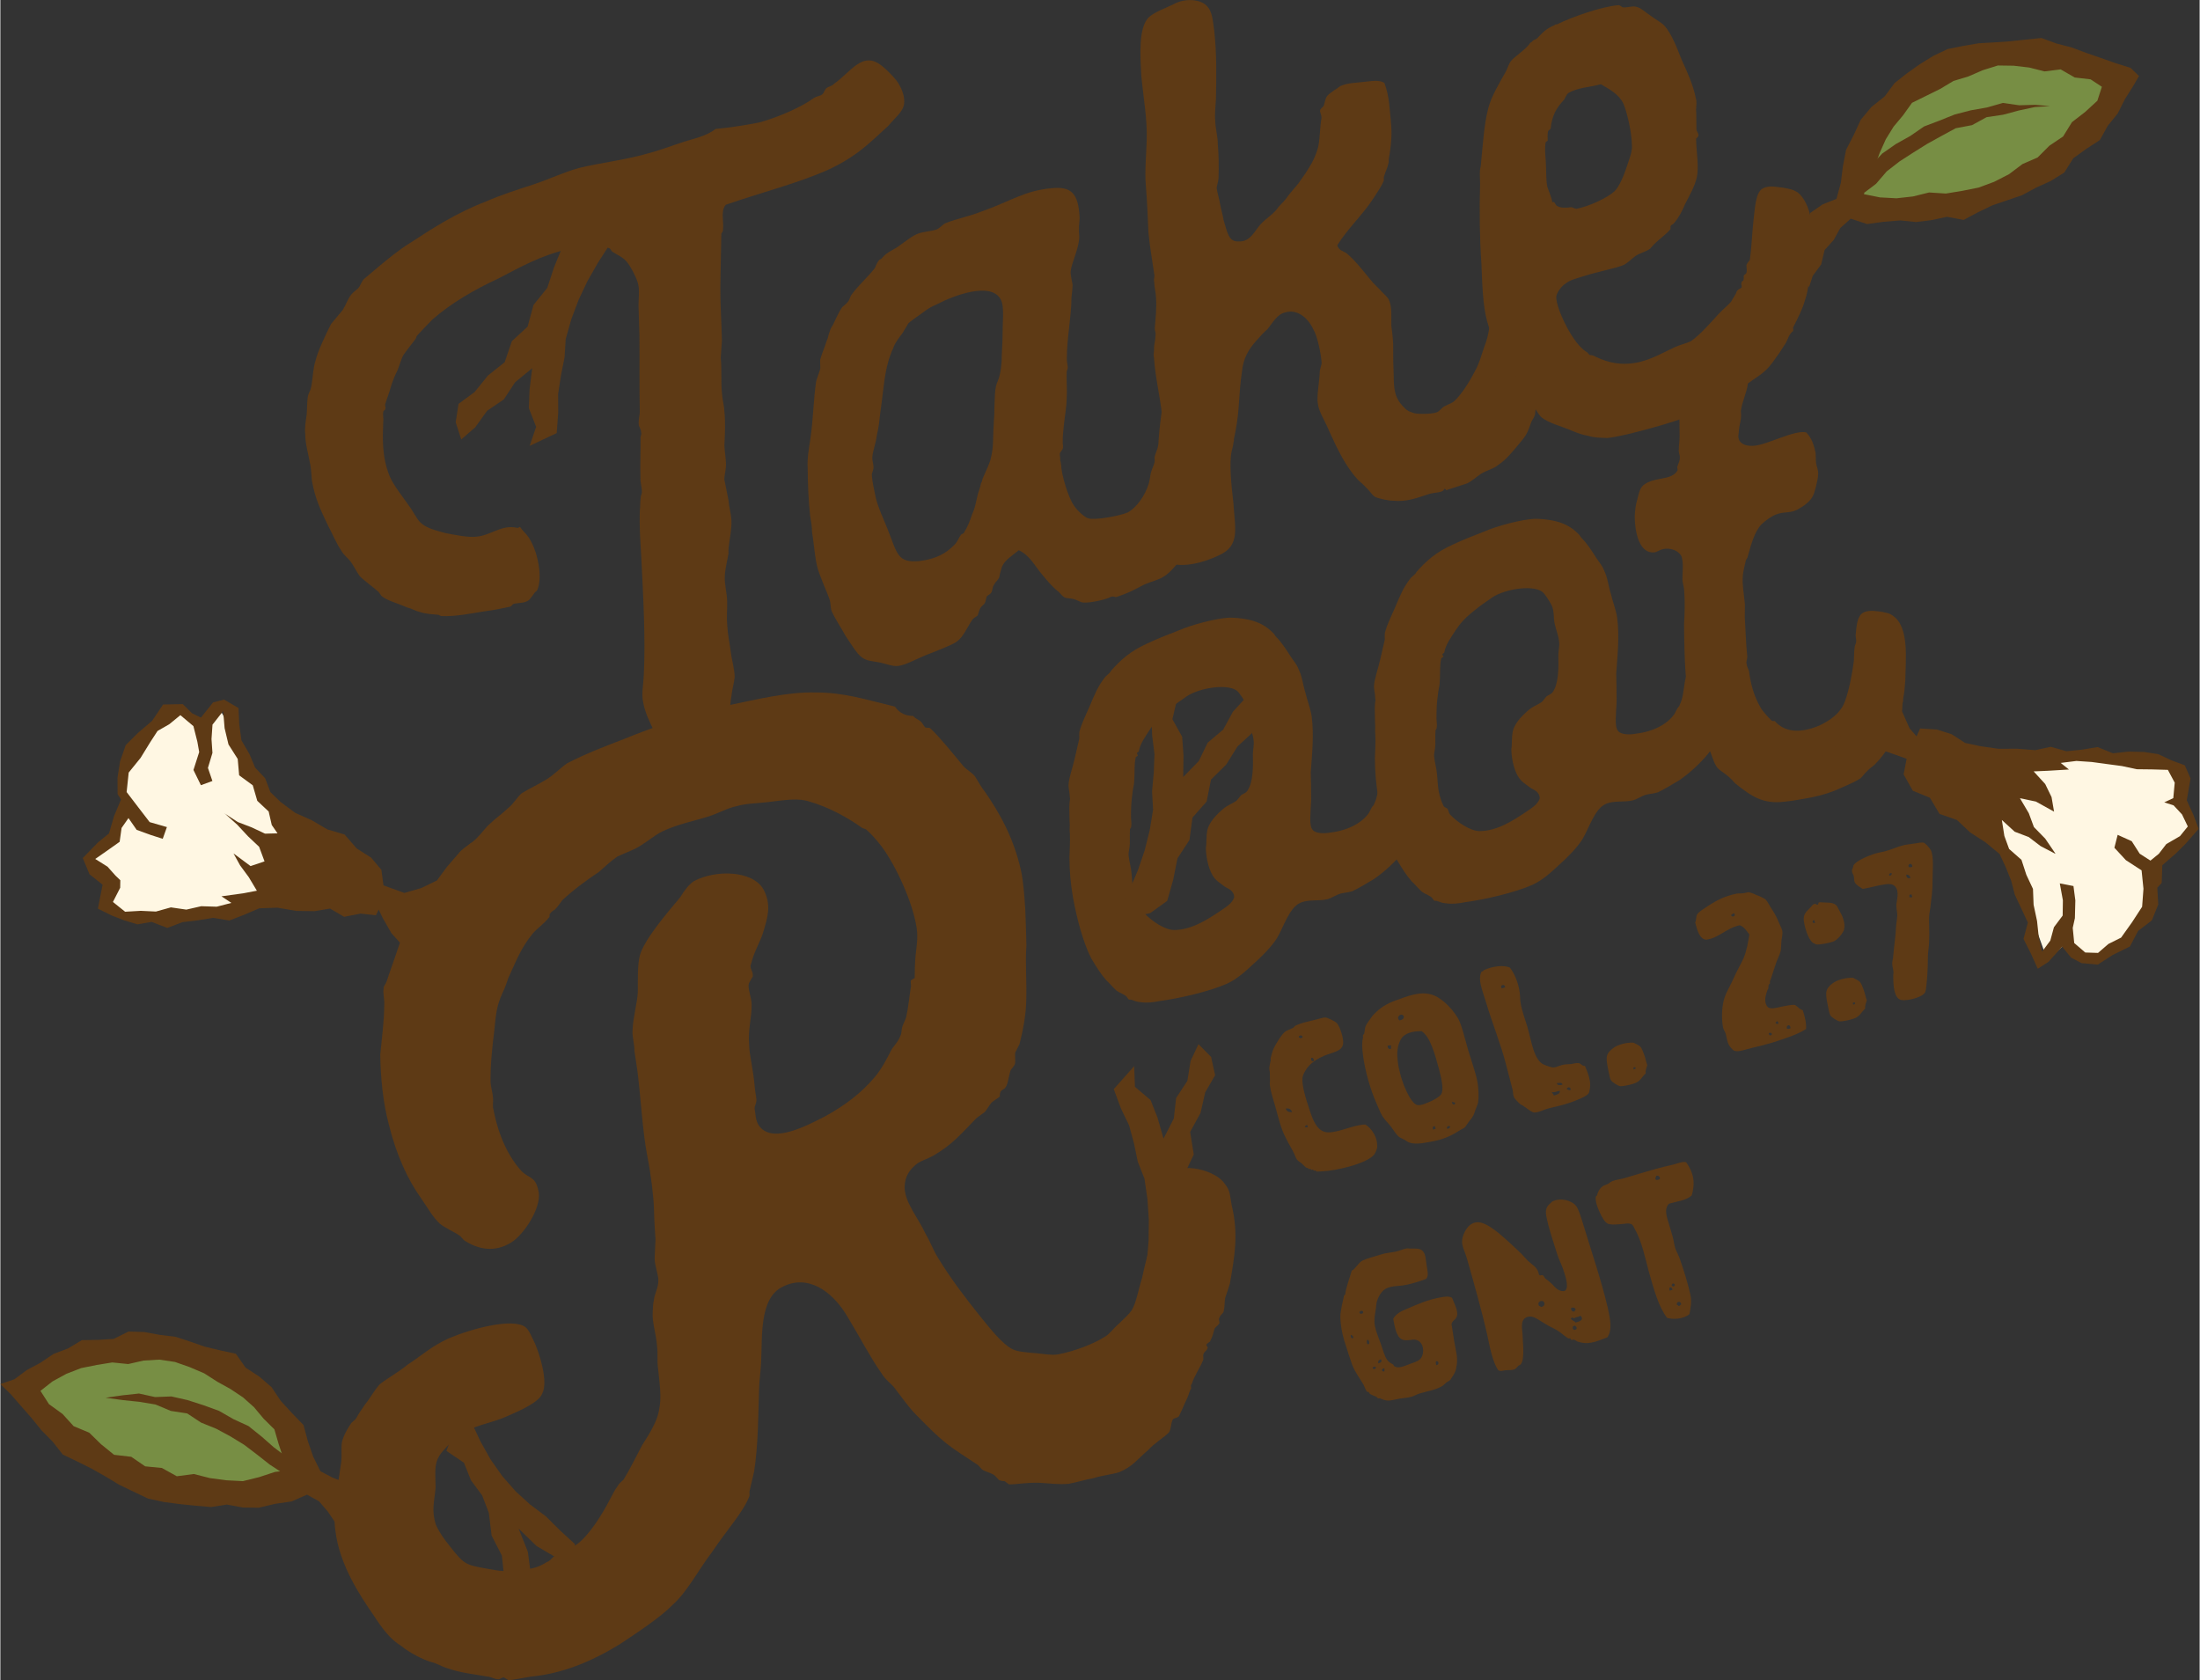 <?xml version="1.0" encoding="UTF-8"?>
<!DOCTYPE svg PUBLIC '-//W3C//DTD SVG 1.0//EN'
          'http://www.w3.org/TR/2001/REC-SVG-20010904/DTD/svg10.dtd'>
<svg data-name="Layer 2" height="375" viewBox="0 0 491.03 375.15" width="491" xmlns="http://www.w3.org/2000/svg" xmlns:xlink="http://www.w3.org/1999/xlink"
><rect x="0" y="0" width="491.03" height="375.15" fill="#333333" stroke="none"/><g data-name="Layer 1"
  ><path d="M411.52,46.06c.32-4.87,1.77-15.34,9.68-23.57,11.88-12.36,33.51-14.63,52.99-4.46-2.65,4.78-6.7,10.52-12.87,15.67-19.57,16.34-44.37,13.18-49.81,12.36Z" fill="#778e44"
    /><path d="M68.98,332.32c-.55-4.85-2.5-15.24-10.79-23.08-12.46-11.78-34.16-13.03-53.15-1.94,2.87,4.64,7.2,10.19,13.6,15.04,20.33,15.39,44.95,11.06,50.34,9.98Z" fill="#778e44"
    /><path d="M64.22 183.98L59.01 177.65 49.57 159.37 48.59 157.81 45.49 161.4 39.54 158.43 32.22 164.24 27.38 173.31 27.38 177.9 27.38 182.74 21.18 190.55 19.94 192.66 24.9 197.13 23.54 201.59 27.63 204.32 38.17 205.19 57.89 201.72 64.84 192.66 64.22 183.98z" fill="#fff7e3"
    /><path d="M445.11 186.21L449.44 193.17 456.38 212.54 457.14 214.22 460.69 211.06 466.2 214.8 474.22 210 480.21 201.65 480.82 197.1 481.46 192.31 488.64 185.38 490.15 183.46 485.82 178.38 487.76 174.13 484.07 170.88 473.73 168.63 453.72 169.47 445.64 177.52 445.11 186.21z" fill="#fff7e3"
    /><g fill="#5e3a15"
    ><g
      ><path d="M161.32,51.45c.06.17-.35.68-.35.68-.04,4-.19,8.23-.22,12.24-.03,3.43.27,7.9.35,11.67-.13,1.37-.14,2.51-.26,3.89.26,2.58.01,5.32.27,7.89.1,1.49.49,2.69.54,4.01.26,2.58.13,5.09,0,7.61.05,1.32.32,2.75.36,4.06.05,1.32-.36,2.4-.37,3.54.33,1.6.6,3.04.93,4.64.1,1.49.55,2.86.65,4.35.1,2.06-.38,4.11-.63,6.29,0,.57-.07.97,0,1.14-.18,1.2-.77,3.48-.84,5.03-.13,1.94.48,3.84.52,5.72.04,1.89-.15,3.66.01,5.32.1,2.06.54,4.01.8,6.01.21,1.83.83,3.72.87,5.61-.13,1.37-.6,2.85-.72,4.23-.3,1.43-.14,3.09-1.07,4.34-2.24,1.29-5.29,3.04-8.04,3.93-3.32.89-5.84.75-8.06-.24-1.07-2.12-2.19-4.42-2.57-6.77-.38-1.78.09-3.83.17-5.95.41-8.12-.13-17.44-.57-26.43-.2-3.55-.46-6.7-.31-10.35.12-.8.02-1.71.2-2.91-.06-.17.29-.86.24-1.03.07-.97-.38-2.35-.31-3.32-.09-2.63.05-5.72.02-8.75-.11-.34.29-.86.13-1.37,0-.57-.33-1.03-.5-1.55-.16-1.09.13-1.94.2-2.92-.12-5.66-.02-11.21-.08-17.27-.04-1.89-.14-3.95-.18-5.83-.1-2.06.32-4.29-.18-5.83-.5-1.55-1.51-3.5-2.48-4.71-.91-1.04-1.99-1.45-3.18-2.2-.23-.12-.39-.63-.62-.75-.23-.12-2.17-.82-2.74-.82-1.54-.07-3.21,1.23-5.45,1.38l-1.08-.41c-6.19,1.43-10.67,4.02-15.56,6.55-5.46,2.53-10.57,5.51-14.72,9.14-1.15,1.13-2.13,2.21-3.41,3.57-.29.28-.18.63-.47.91-.93,1.25-1.62,2.04-2.66,3.52-.47.91-.82,2.17-1.23,3.25-.7,1.37-1.11,2.45-1.58,3.93-.24,1.03-.88,2.57-1.23,3.82-.06.4.22.69-.01,1.14,0,0-.46.34-.4.51-.18.63.1,1.49-.02,2.29-.09,3.26-.41,7.55,1.44,12.08.9,2.18,3.39,5.18,4.85,7.36,1.13,1.73,1.46,2.76,2.88,3.63,1.42.87,2.85,1.17,4.73,1.7,2.23.42,5.08,1.02,6.91.8,3.32-.31,5.57-2.75,9.05-1.98.23.12.52-.17.69-.22.06.17.68.92.96,1.21,2.72,2.54,4.32,9.82,2.86,12.95-.12.23-.46.34-.58.57-.12.23-.52.74-.93,1.25-.75,1.19-2.92.95-3.79,1.23-.17.06-.41.51-.75.62-1.78.38-3.55.77-5.38.98-3.44.54-6.82,1.26-9.9,1.11-.17.06-.68-.35-.85-.29-1.37-.13-2.52-.14-4-.61-1.03-.24-1.77-.76-2.79-1-1.99-.88-4.28-1.47-5.53-2.39-.46-.23-.73-1.09-1.19-1.33-1.08-.98-2.78-2.14-3.92-3.29-.68-.92-1.3-2.24-1.97-3.16-.68-.92-1.64-1.56-2.15-2.53-1.07-1.55-1.97-3.74-2.92-5.52-1.74-3.62-2.92-6.09-3.63-10.04-.11-.92-.15-2.23-.31-3.32-.44-2.52-1.21-4.93-1.19-7.22-.16-1.09.08-2.69.32-4.29.13-1.37.02-2.86.32-4.29.18-.63.58-1.14.7-1.94.36-1.83.38-4.11.97-5.83.48-2.05,2.28-5.87,3.45-8.15.81-1.02,1.79-2.1,2.6-3.12.75-1.19,1.11-2.45,1.92-3.47.4-.51,1.04-.91,1.61-1.47.41-.51.7-1.37,1.1-1.88,1.04-.91,2.25-1.87,3.28-2.77,2.25-1.87,4.49-3.73,7.02-5.31,5.18-3.39,10.53-6.83,16.95-9.29,3.33-1.46,6.94-2.63,10.56-3.8,3.44-1.11,6.89-2.8,10.38-3.74,4.76-1.16,10.08-1.74,15.13-3.18,2.81-.72,5.51-1.78,8.26-2.67,2.24-.72,4.93-1.21,7.06-2.85,3.32-.31,6.76-.86,9.79-1.46,4.36-1.22,9.35-3.41,12.12-5.44.63-.4,1.38-.45,1.84-.78s.58-1.14,1.04-1.48,1.2-.39,1.61-.9c2.01-1.41,3.52-3.23,5.24-4.36,2.82-1.86,4.75-.59,7.3,2.01,1.13,1.15,1.76,1.9,2.32,3.05.56,1.15.95,2.35.82,3.72-.19,1.77-2.03,3.13-3.53,4.94-1.33,1.19-2.77,2.61-4.56,4.13-2.53,2.15-5.01,3.9-9.14,5.81-7,3.03-14.05,4.74-22.6,7.69-1.21,1.53-.37,3.54-.62,5.71Z"
        /><path d="M223.63,126.52c-.18.63-.47,1.48-.59,2.28-.18.63-.81,1.02-1.16,1.71-.4.51-.35,1.25-.59,1.71-.23.46-.75.62-1.04.91-.23.46-.18,1.2-.59,1.71-1.04.91-.98,1.08-1.45,2.56-.29.28-.8.45-1.21.96-1.16,1.71-1.98,3.87-3.53,4.94-1.09.73-4.13,1.91-7,3.03-2.18.9-4.42,2.19-6.08,2.35-1.09.16-2.63-.48-4.05-.78-2.23-.42-3.32-.26-4.79-1.87-.91-1.04-1.75-2.47-2.82-4.03-.96-1.78-2.37-3.8-3.15-5.63-.28-.86-.16-1.66-.44-2.52-.5-1.55-2.3-5.34-2.79-7.46-.55-2.29-.7-5.1-1.13-7.62,0-1.14-.21-2.4-.43-3.66-.37-3.49-.51-6.87-.54-10.47-.15-2.23.27-4.46.57-6.46.67-4.4.71-8.97,1.31-12.97.24-1.03.7-1.94.94-2.97,0-.57-.05-1.32-.04-1.89.24-1.03,1-2.79,1.47-4.28.23-.46.29-.85.47-1.48.29-.86.35-1.25.88-1.99.35-.68,1.34-2.91,1.86-3.64.35-.68,1.04-.91,1.56-1.64.41-.51.41-1.08.82-1.59,1.45-1.99,3.52-3.8,5.14-5.85.23-.46.53-1.31.81-1.59.23-.46.63-.4.75-.62.69-.79.98-1.08,2.59-1.98,1.32-.62,3.51-2.66,5.18-3.39,1.32-.62,2.86-.55,4.41-1.05.69-.22,1.21-.96,2.01-1.41,2.35-.95,5.39-1.55,8.09-2.62,6.48-2.29,9.53-4.61,15.43-5.18,4.41-.48,6.17.85,6.46,6.46.05.74-.19,1.77-.14,2.52-.07.97.16,1.66.04,2.46-.31,2.57-1.71,5.3-1.89,7.08-.07.97.32,2.18.43,3.09-.07.97-.13,1.94-.25,2.74-.04,4.58-1.05,9.08-1.04,13.83,0,.57.16,1.09.21,1.83.06.17-.29.85-.24,1.03-.08,2.12.14,3.95,0,5.89-.02,1.72-.37,3.54-.56,5.31-.13,1.37-.37,2.97-.32,4.29-.06.4.11.91.05,1.32,0,.57-.64.97-.7,1.37s.16,1.09.05,1.32c.17.52.22,1.26.27,1.43-.02,1.71,1.59,7.28,2.9,8.95.45.8,2.38,2.65,3.18,2.77,1.48.47,7.04-.57,8.71-1.3,1.95-1.01,3.92-3.74,4.75-6.48.18-.63.3-1.43.42-2.23.24-1.03.64-1.54.88-2.57.06-.4-.05-.74,0-1.14.24-1.03.64-1.54.83-2.74.06-.4,0-.57.06-.97.14-2.51.56-5.31.87-7.88.19-1.77-.13-4.52,1.65-5.48,1.44-.85,5.55-.47,6.92.23.4.06.74.52.97.64.51.41,1.98,2.02,2.54,3.74.62,1.32.43,3.09.59,4.75.13,4.52-.09,9.72-1.04,13.83-.12.23.05.74-.07.97-.18.63-.58,1.14-.76,1.77-.23.46-.3,1.43-.48,2.05-.06.4-.35.68-.29.86-.41,1.08-.71,2.51-1.23,3.82-.41,1.08-1.12,3.59-1.81,4.39-.23.46-1.21.96-1.73,1.7-1.33,1.19-3.24,4.09-5.02,5.05-.92.68-2.7,1.06-4.36,1.79-1.95,1.01-3.39,1.86-6.32,2.8-.23-.12-.86-.29-1.32.04-1.15.56-4.53,1.28-5.9,1.15-.57,0-1.31-.52-1.94-.7-.86-.29-1.77-.19-2.23-.42-.46-.23-.8-.69-1.36-1.27-1.25-.93-2.5-2.42-3.74-3.92-1.53-1.79-2.71-4.26-5.16-5.36-1.5,1.25-3.11,2.15-3.75,3.69ZM202.66,72.29c-.35.68-.75,1.19-1.1,1.88-.93,1.25-1.74,2.27-2.15,3.36-.18.63-.47.91-.53,1.31-1.58,3.93-1.67,8.34-2.4,13.13-.19,1.77-.37,3.54-.79,5.2-.19,1.77-.95,3.54-1.02,5.08,0,.57.27,1.43.27,2,.05.74-.47,1.48-.36,1.83.05,1.32.54,3.44.87,5.04.55,2.29,1.68,4.59,2.68,7.11,2.18,5.57,2.22,7.45,7.03,7.04,3.84-.48,6.08-1.78,7.92-3.71.58-.57.99-1.65,1.39-2.16.12-.23.69-.22.75-.62.64-.97,1.28-2.5,1.75-3.99.81-1.59,1.01-3.94,1.53-5.25.18-.63.47-1.48.42-1.65.29-.28.29-.86.41-1.08.76-1.77,1.69-3.59,1.87-4.79.59-2.28.38-4.69.58-7.03,0-1.14.19-2.34.15-3.66.14-2.52-.02-4.75.8-6.34.64-1.54.9-4.28.85-5.6.14-2.52.21-4.06.23-6.92.08-2.12.21-4.63-.52-5.72-2.2-3.85-10.34-.83-14.08,1.13-1.67.73-2.13,1.07-3.51,2.09-.92.68-2.65,1.81-3.05,2.32Z"
        /><path d="M310.46,27.14c.26,2.58.13,4.52-.23,6.92-.12.8-.3,1.43-.25,2.17-.3,1.43-.7,1.94-1.06,3.19-.12.23.05.74-.07.97-.53,1.31-1.45,2.56-2.21,3.76-2.26,3.58-5.78,6.81-8.16,10.62.39,1.2,1.36,1.27,2.1,1.79,1.82,1.5,3.46,3.63,5.32,5.88.68.92,1.7,1.73,2.61,2.77.57.58,1.36,1.27,1.53,1.79.73,1.67.48,3.84.52,5.72.27,2,.48,3.84.41,5.38-.02,1.72.03,3.6.12,5.66.03,3.03.13,5.09,2.34,7.23.85.87,1.02.81,2.11,1.22.46.23,3.71.32,5.09-.13.69-.22,1.04-.91,1.67-1.3.8-.45,1.67-.73,2.13-1.07,1.5-1.25,3.41-4.15,4.69-6.65,1.1-1.88,1.58-3.93,2.28-5.87.94-2.4,1.25-4.97,1.57-9.25.14-2.52.05-5.72,1.95-6.9,1.61-.9,3.32-.31,4.69-.19,1.43.3,2,.3,3.19,1.06.28.29,2.15,2.54,2.54,3.74.39,1.2.26,2.58.48,4.41.05,1.32.43,3.09.3,4.46,0,1.14-.65,2.68-.78,4.05-.13,1.37.15,2.8-.04,4-.12.8-.53,1.31-.65,2.11-.59,1.71-1.24,3.82-1.59,5.65-.35.68-.3,1.43-.42,2.23-.18.63-.58,1.14-.81,1.6-.88,2.57-1.11,3.02-2.9,5.12-1.1,1.31-2.72,3.35-4.44,4.48-1.04.91-2.64,1.23-3.91,2.02-1.09.73-1.96,1.58-3.11,2.15-1.2.39-3.1,1-4.64,1.5,0,0-.34-.46-.46-.23-.29.86-2.06.67-3.44,1.11-2.75.89-4.93,1.79-8.08,1.47-.74.05-3.2-.48-3.88-.83-.68-.35-1.19-1.33-1.98-2.02-.62-.75-1.36-1.27-1.93-1.85-2.66-2.94-4.35-6.39-6.31-10.69-.95-2.35-2.42-4.54-2.58-6.2-.33-1.6.27-4.46.41-6.97-.05-.74.42-1.66.42-2.23-.15-2.23-1.03-6.13-1.82-7.39-1.29-2.81-3.79-4.67-6.37-3.83-1.78.39-2.82,2.43-3.92,3.74-1.04.91-1.44,1.42-2.42,2.5-1.68,1.87-2.95,3.81-3.26,6.95-.37,2.4-.56,5.31-.76,8.23-.19,2.34-.5,4.34-1.03,6.8-.06.4.11.34-.12.8.06.17-.18,1.2-.36,1.83-.65,2.68-.07,8,.36,11.67.35,5.78,1.57,9.56-3.25,11.7-3.45,1.68-7.86,2.73-10.82,1.79-1.42-1.44-1.17-3.61-1.38-5.45-.21-1.83-.94-3.5-1.04-5.56-.1-2.06.5-4.34.52-6.63,0-1.14-.21-2.4-.03-3.6.07-.97.3-2,.31-3.14.06-.4.18-1.2.19-1.77-.17-.52-.56-1.15-.61-1.89-.11-.92.25-2.17.31-3.14-.19-4.69-1.63-9.74-1.93-14.77-.17-.52,0-1.15.02-1.72-.05-1.32.3-2,.31-3.14.12-.8-.16-1.09-.16-1.66.19-2.34.44-4.51.29-6.75-.05-1.32-.38-2.35-.42-3.66-.17-.52.18-1.2.01-1.72-.43-3.09-.98-5.96-1.29-9.28-.14-3.38-.28-6.75-.59-10.64-.26-3.15.12-6.69.2-9.95.16-4.8-.72-9.27-1.19-14.25-.3-5.04-.59-10.64,1.49-13.03,1.27-1.36,4.37-2.36,6.15-3.32,2.81-1.29,6.07-.63,7.08.75,1.13,1.15,1.23,3.21,1.55,5.39.58,5.32.48,10.3.38,15.27-.07,1.54-.31,3.14-.16,4.8.04,1.89.6,3.61.58,5.32.21,2.4.24,4.86.16,7.55-.07.97-.42,1.65-.42,2.23.16,1.09.61,2.46.77,3.55.27,1.43.61,2.46.77,3.55.84,2.58,1.04,4.98,3.45,4.78,2.52.14,3.57-2.48,4.84-3.85,1.27-1.36,2.42-1.92,3.52-3.23.64-.97,1.27-1.36,2.08-2.38.64-.97,1.62-2.05,2.72-3.35.52-.74,1.04-1.48,1.56-2.22,1.27-1.93,2.03-3.13,2.79-5.47.59-1.71.5-4.91.92-7.14-.05-.74-.39-1.21-.33-1.6.06-.4.69-.79.81-1.02.29-.86.36-1.83.94-2.39.41-.51,2.47-1.75,2.76-2.03,1.67-.73,3.38-.71,5.21-.93,1.66-.16,3.44-.54,4.63.21,1.17,3.04,1.15,5.9,1.47,8.65Z"
        /><path d="M361.36,1.16c.4.06.74.52.91.47.8.12,2.18-.32,2.8-.15,1.2.18,2.11,1.22,3.3,1.97,1.02.81,2.62,1.62,3.24,2.37,1.53,1.79,2.65,4.65,3.77,7.52,1.23,2.64,2.64,5.8,3.18,8.66.22.69.1,1.49.04,2.46.1,1.49.03,3.03.08,4.35,0,.57.45.8.45,1.38.06.17-.35.68-.52.74.03,3.03.69,6.24.15,8.69-.48,2.05-1.58,3.93-2.63,5.98-.64,1.54-1.34,2.9-2.44,4.21-.12.23-.63.39-.75.62-.12.23.05.74-.12.8-.81,1.02-2.36,2.09-3.52,3.23-.29.28-.69.79-.98,1.08-.92.68-2.18.9-3.27,1.63-.92.68-1.62,1.47-2.59,1.98-1.66.73-5.62,1.44-8.89,2.49-1.55.5-3.15.83-4.19,1.74-.8.45-1.85,1.93-1.97,2.73-.12.8.27,2,.66,3.21,1.29,3.39,3.71,7.93,6.27,9.38,0,0,.34.46.57.58.57,0,.8.12,1.48.47,2.68,1.22,5.59,1.99,9.66,1.06,2.98-.77,5.05-2.01,7.69-3.25,1.32-.62,2.58-.84,3.73-1.4,2.01-1.41,4.09-3.79,6.06-5.95.98-1.08,1.9-1.76,2.88-2.83.35-.68.75-1.19,1.1-1.88.12-.23.18-.63.35-.68.12-.23.8-.45.92-.68.06-.4-.22-.69.01-1.14-.06-.17.46-.34.4-.51.12-.23,0-.57.07-.97.12-.23.46-.34.58-.57.18-.63,0-1.14.01-1.72.18-.63.64-.97.75-1.19.36-2.4.45-5.09.76-8.23.37-2.97.46-6.8,2.07-7.7,1.44-.85,3.32-.31,4.69-.19,1.43.3,2,.3,3.19,1.06,1.25.93,2.6,3.34,2.92,6.09.16,1.09.26,2.58.36,4.06.05,1.31-.43,3.37-.5,4.91-.14,3.09-.23,6.35-1.22,9.14-.53,1.88-1.58,3.93-2.63,5.98.06.17.05.74.05.74-.92.68-1.04,1.48-1.62,2.62-.52.74-.87,1.42-1.39,2.16-.93,1.25-1.91,2.9-3.24,4.09-.87.85-2.3,1.7-3.68,2.71-1.73,1.13-3.28,2.2-5.69,3.55-1.49.67-3.79,2.37-5.8,3.21-3.38,1.29-7,2.46-10.49,3.4-3.5.94-6.82,1.83-9.57,2.15-1.54-.07-2.86-.02-4.34-.5-1.2-.18-2.28-.59-3.59-1.12-2.22-.99-5.3-1.7-6.89-3.09-.85-.87-1.92-2.99-3.27-4.83-.45-.8-.9-1.61-1.41-2.59-.28-.29-.56-1.15-.85-1.44-.28-.29-.79-.69-1.02-.81-2.31-3.62-4.39-7.7-5.5-11.72-.94-3.5-1.07-8.02-1.26-12.71-.41-5.95-.47-12.01-.3-17.96,0-1.14-.1-2.06-.03-3.03.06-.4.24-1.03.24-1.6.37-3.54.65-8.57,1.59-12.11.65-2.68,2.51-5.75,3.96-8.31.46-.91.7-1.94,1.28-2.51.69-.79,2.42-1.92,3.69-3.28.29-.28.35-.68.87-.85.23-.46.63-.39,1.09-.73,1.15-1.13,1.79-2.1,3.97-3,.12-.23.34-.11.52-.17,3.45-1.69,10.1-4.03,13.82-4.28ZM349.17,22.22c-1.85,1.93-2.78,3.75-3.03,6.49-.12.23-.46.34-.58.57-.18.63-.07,1.54-.08,2.12l-.46.34c-.24,1.6-.08,2.69.02,4.18.15,2.23.02,4.18.35,5.78.39,1.2.95,2.35,1.11,3.44.69-.22.57.58,1.02.81.74.52,2.05.48,3.14.31.17-.06,1.08.41,1.25.35,2.69-.49,6.83-2.4,8.44-3.87,1.04-.91,2.21-3.75,2.68-5.24.47-1.48,1.11-3.02,1.18-3.99.12-.23.07-.97.07-.97-.03-3.03-1.08-7.45-1.92-9.45-1.07-2.12-3.12-3.17-5-4.28-2.81.72-5.27.75-7.34,2-.29.28-.64.97-.87,1.42Z"
      /></g
      ><path d="M168.02,217.97c-.16.31-.88,1.34-.96,1.89-.09,1.34.69,2.93.67,4.51.06,2.61-.84,5.53-.55,8.85.06,2.61.9,5.23,1.26,9.58.07,1.03.3,1.74.37,2.77,0,.79-.41,1.18-.41,1.97.3,1.74.21,3.08,1.39,4.28,3.13,3.19,9.89-.31,14.17-2.49,4.69-2.57,8.27-5.3,11.31-8.91,1.52-1.81,2.64-4.01,3.77-6.21.72-1.02,1.52-1.81,1.92-2.99.32-.63.17-1.11.41-1.97.25-.87.81-1.57.97-2.68.33-1.42.59-3.87.92-6.08.16-.32-.07-1.03.01-1.58,0,0,.64-.47.87-.54.01-1.58.03-3.16.2-5.06.26-2.45.67-4.42.06-7.11-1.13-5.94-5.09-14.12-8.15-17.86-.86-1.04-1.72-2.07-2.82-3.03-.39-.4-.87-.25-1.26-.64-3.06-2.16-7.24-4.49-11.57-5.72-2.36-.81-5.37-.36-9.41.15-2.29.22-5.14.35-6.81.89-1.98.38-3.97,1.55-6.11,2.24-3.33,1.08-6.81,1.68-10.47,3.39-1.59.78-3.02,2.03-4.77,3.12-1.51,1.01-3.65,1.71-5.24,2.48-1.51,1.01-2.71,2.19-4.14,3.44-3.02,2.03-5.57,3.9-8.2,6.33-.56.71-.88,1.34-1.68,2.12-.24.08-.87.55-1.03.86-.24.08,0,.79-.25.87-1.12,1.41-2.63,2.43-3.59,3.53-2.64,3.22-3.61,5.9-5.46,9.91-.41,1.18-.81,2.37-1.29,3.31-1.37,3.07-1.46,4.41-1.9,8.76-.43,3.55-.85,7.11-.81,11.3.07,1.03.45,2.22.53,3.25.15,1.27-.17,1.9.13,2.85,1.13,5.94,3.46,10.7,6.28,13.73,1.57,1.59,2.99,1.13,3.68,4.06,1.08,3.33-2.53,9.23-5.48,11.5-3.42,2.42-7.14,2.31-10.75.06-.63-.32-.86-1.04-1.49-1.36-1.02-.72-3.15-1.61-4.25-2.57-1.49-1.36-2.74-3.58-4.22-5.73-2.89-4.06-5.45-9.54-7.13-16.35-1.3-4.83-1.88-10.69-1.92-15.67.35-3.79.85-7.11.89-11.06.09-1.34-.37-2.77-.13-3.64-.15-.48.48-.94.73-1.81.41-1.18.65-2.05,1.22-3.55.97-2.68,1.95-6.15,3.4-8.98,1.53-2.59,4.32-6.13,6.48-9.19.56-.71,1.2-1.18,1.76-1.88.56-.71,1.13-2.2,1.92-2.99.4-.39.87-.54,1.27-.94.16-.32-.07-1.03.17-1.11.96-1.1,2.55-1.88,3.74-3.05,1.2-1.18,2.08-2.51,3.11-3.37,1.2-1.18,2.71-2.19,3.9-3.37,1.27-.94,2.08-2.51,3.11-3.37,1.75-1.09,3.81-2.02,5.56-3.11s3.11-2.58,4.62-3.6c4.05-2.1,8.49-3.8,12.7-5.42,6.03-2.48,15.71-5.87,23.07-7.47,6.89-1.44,13.47-3.04,19.55-2.91,6.56-.02,11.29,1.6,17.84,3.16,1.01,1.51,2.51,2.08,4.09,2.09.47.64,1.34.88,1.73,1.28.39.4.55.87.94,1.27.31.16.79,0,1.11.17,2.27,2.15,4.93,5.5,7.51,8.6.78.8,2.04,1.44,2.59,2.32s1.25,2.22,2.11,3.26c2.97,4.3,6.39,10.02,8.07,17.62.53,2.46.74,5.54.95,8.63.13,2.85.19,5.46.25,8.07-.27,4.03.09,7.59-.03,12.1-.03,3.16-.69,6.79-1.51,9.95-.32.63-.64,1.26-.96,1.89-.08.55.06,1.82-.02,2.37-.24.87-.72,1.02-1.04,1.65-.49,1.74-.58,3.08-1.14,3.79-.16.32-.87.55-1.04.86-.16.32-.24.87-.17,1.11-.4.39-1.51,1.01-1.91,1.41-.56.71-.88,1.34-1.44,2.04-.64.47-1.27.94-1.91,1.41-3.35,3.45-5.43,5.96-9.64,8.38-1.11.62-2.54,1.08-3.41,1.63-1.91,1.41-2.95,3.06-2.97,5.43.05,3.4,2.95,6.67,4.65,10.32,1.17,1.99,1.71,3.65,2.8,5.4,2.81,4.61,6.01,8.83,9.53,13.21,2.19,2.71,4.85,6.05,7.05,7.18,1.26.64,3.39.74,5.29.92,1.34.09,3.32.5,4.82.28,3.72-.68,7.93-2.3,10.55-3.94,1.11-.62,1.99-1.96,3.03-2.82,1.2-1.18,2.23-2.04,2.95-3.06,1.04-1.65,1.46-4.42,2.36-7.33.5-2.53,1.39-5.44,1.73-7.66.59-4.66-.15-10.2,2.26-14.13.48-.95.24-.87,1.36-1.49,3.9-2.57,11.08-.69,13.1,2.33,1.33,1.67,1.09,2.54,1.54,4.76,1.6,6.58.61,11.63-.39,17.47-.24.87-.65,2.05-1.06,3.23-.17,1.11-.1,2.13-.34,3-.08.55-.8.78-.88,1.34-.4.39.07,1.03-.09,1.34-.32.63-1.04.86-1.12,1.41-.25.87-.33,1.42-.97,2.68,0,0-.87.54-.8.78.08.24.47.64.23.71-.08.55-.8.78-.88,1.34-.16.31.07,1.03-.09,1.34-.73,1.81-2.01,3.54-2.5,5.27-.4.39-.08.55-.17,1.11-.24.08-.57,1.5-.89,2.13-.48.95-1.21,2.76-1.85,4.02-.4.39-1.19.38-1.35.7-.48.95-.34,2.21-.89,2.92-1.2,1.18-3.18,2.34-4.54,3.83-2.47,2.11-3.51,3.76-6.53,5-1.67.54-3.72.68-5.86,1.37-1.5.22-3.65.92-5.39,1.22-2.29.22-4.51-.12-6.64-.22-2.92-.1-5.38.43-6.72.34-.31-.16-.71-.56-1.02-.72-.24.08-1.1-.17-1.1-.17-.31-.16-.86-1.04-1.49-1.36-.63-.32-1.5-.57-2.13-.89s-.86-1.04-1.49-1.36c-2.36-1.6-4.64-2.96-6.76-4.64s-4.08-3.67-6.04-5.67c-2.27-2.16-3.83-4.54-5.63-6.85-.86-1.04-1.81-1.52-2.9-3.27-2.42-3.42-4.6-7.71-7.4-12.32-3.58-6.2-9.17-9.65-14.57-6.85-5.24,2.48-4.53,11.19-4.81,16.8-.1,2.13-.43,4.34-.45,5.93-.22,6.64-.19,12.41-1.11,18.49-.33,1.42-.66,2.84-.99,4.26-.16.31.07,1.03-.09,1.34-1.45,3.62-4.97,7.39-8.33,12.42-2.96,3.85-5.53,8.89-8.8,11.78-2.55,2.67-7.96,6.25-11.86,8.83-6.36,3.9-12.87,6.53-19.75,7.18-1.74.3-3.72.68-4.99.83-.31-.16-1.02-.72-1.26-.64-.48.15-.87.55-1.19.38-.79,0-1.5-.57-2.29-.57-3.63-.66-5.77-.76-9.31-1.98-.87-.25-1.89-.97-3.31-1.29-1.73-.49-4.88-2.1-6.69-3.62-2.28-1.36-4.08-3.67-6.19-6.93-2.97-4.29-7.57-11.21-8.45-18.81-.67-4.51.73-10.75,1.32-15.41.17-1.9-.13-3.64.28-4.82.24-.87,1.05-2.44,1.77-3.46.32-.63,1.04-.86,1.36-1.49.48-.94,1.04-1.65,1.92-2.99.96-1.1,1.92-2.99,3.28-4.48,1.67-1.33,4.13-2.65,6.21-4.37,3.26-2.11,5.25-4.07,9.14-5.85,5.32-2.25,14.03-4.54,17.02-2.62,1.02.72,1.56,2.39,2.26,3.74,1.01,2.3,3.09,8.72,1.56,11.32-.73,1.81-4.86,3.67-7.39,4.76-3.42,1.63-6.98,1.99-9.84,3.71-2.22,1.25-4.78,3.91-5.66,5.25-1.2,1.97-.9,3.71-.85,7.11-.27,3.24-.99,5.05.08,8.38.85,1.83,1.79,3.1,3.12,4.77,3.13,3.98,3.44,4.14,8.18,4.97,3.08.58,4.74.83,8.22.23,2.29-.22,3.48-.6,5.23-1.69.95-.31,1.2-1.18,1.91-1.41,1.75-1.09,3.65-1.71,4.92-2.64,2.55-1.88,5.51-6.51,7.28-9.98.32-.63,1.13-2.2,1.69-2.91.32-.63.96-1.1,1.36-1.49,1.36-2.28,2.81-5.11,4.1-7.63,1.76-2.67,3.45-5.58,3.78-7.79.66-2.84.13-6.09-.23-9.65-.22-1.5.03-3.16-.2-4.67-.21-3.09-1.14-5.15-.96-7.84.08-.55.01-1.58.26-2.45.09-1.34.97-2.68.99-4.26.09-1.34-.76-3.17-.83-4.99.09-1.34.1-2.92.2-4.27-.14-2.06-.28-4.11-.34-6.72-.06-2.61-.64-7.68-1.48-11.87-1.13-5.94-1.39-12.43-2.21-19-.22-1.5-.45-3.01-.67-4.51.01-1.58-.53-3.25-.43-4.59.1-2.92,1-5.84,1.18-8.53.03-3.16-.11-6.01.47-8.3.98-3.47,5.93-9.28,8.97-12.89,1.04-1.65,1.76-2.67,3.04-3.61,4.92-2.65,13.15-2.42,15.56,1.8,1.94,3.58.81,6.57.08,9.17-.73,2.6-2.18,4.65-2.83,7.49-.48.94.54,1.67.37,2.77Z"
      /><g
      ><path d="M274.38,137.9c1.47.01,2.65.12,4.22.43,2.11.46,4.01,1.31,5.76,3.19.29.4.34.54.58.79.92.84,2.18,2.72,3.2,4.35.63.94,1.41,1.83,1.69,2.71.82,1.53,1,3.59,1.57,5.36.43,1.82,1.15,3.54,1.38,5.26.55,4.22.07,8.29-.21,12.46.04,1.62.11,3.88.09,6.33-.12,2.65-.49,5.54.29,6.43.63.94,2.74.91,3.97.67,3.93-.46,7.13-2.15,8.67-4.44.2-.39.4-.78.6-1.17.1-.2.5-.49.55-.83,1.5-2.93.41-7.31,3.22-8.71,1.38-.77,2.8-.42,4.03-.16.34.05.93-.14,1.13-.04.34.05.34.54.58.79.54.15,1.03.16,1.52.65,1.45,1.98,1.37,6.24.91,8.35-.15.05-.54.34-.49.49-.37,3.38-2.27,6.61-4.45,9.43-1.64,2-3.86,4.19-6.53,6.03-1.78,1.06-3.55,2.13-4.83,2.71-.89.29-2.01.33-2.75.56-.89.29-1.68.87-2.71,1.2-2.12.52-4.42-.04-6.24.88-2.41,1.11-3.73,5.61-5.12,7.86-1.19,1.85-3.27,3.99-5.3,5.79-1.63,1.51-3.51,3.26-5.78,4.32-3.99,1.78-10.83,3.34-15.05,3.89-1.52.33-2.95.46-4.32.26-.83-.06-1.22-.26-1.96-.51-.2-.1-.49,0-.69-.1-.24-.25-.39-.69-.78-.89-.83-.55-1.71-.75-2.25-1.39-.68-.6-1.26-1.39-1.95-1.98-1.31-1.53-1.99-2.62-3.39-4.94-1.79-3.5-3.21-8.91-4.05-13.53-.56-3.24-.78-5.94-.8-9.04.06-1.81.18-3.48.1-5.25-.14-.93.06-1.81-.07-2.75.01-1.47-.12-2.9-.01-4.07,0-.49.2-.88.06-1.32,0-.98-.33-2.01-.27-2.85.11-1.67.92-3.72,1.38-5.83.36-1.42.66-2.99,1.02-4.41,0-.49-.04-1.13.01-1.47.51-1.96,1.41-3.72,2.16-5.43,1.3-3.03,1.91-4.69,3.64-6.89.49-.49,1.04-.82,1.34-1.41,2.03-2.29,4.16-4.28,8-6.01,2.12-1.01,4.58-1.97,7.04-2.93,3-1.3,8.27-2.68,11.31-2.85ZM270.63,195.38c-1.06-1.78-1.48-4.58-1.47-6.05.16-1.03.07-1.82.17-2.5-.05-.15,0-.49.06-.83.12-2.16,2.1-4.1,3.63-5.41.89-.78,1.92-1.11,2.86-1.74.4-.29.7-.88,1.19-1.36.54-.34,1.13-.53,1.33-.92,1.34-1.9,1.32-5.48,1.25-8.23,0-.98.31-2.06.17-2.99-.14-1.42-.71-2.71-1-4.08-.28-1.38-.07-2.75-.65-4.03-.43-.84-1.5-2.61-2.13-3.06-2.34-1.69-9.12-.47-11.69,1.66-.94.63-2.27,1.55-3.56,2.62-2.08,1.65-3.02,2.77-4.01,4.23-1.09,1.66-2.34,3.37-2.6,5.08l-.39.29c-.1.2.14.44.19.59-.1.2-.54.34-.5.49-.36,1.42-.18,3.48-.34,5.49-.06.83-.31,1.57-.37,2.4-.31,2.06-.33,3.53-.34,5.49.04.64.18,1.57.03,2.11.05.15-.35.44-.25.73-.06.83-.02,1.96-.03,2.94,0,.98-.36,1.91-.27,2.7.13,1.42.57,2.75.65,4.03.13,1.42.17,2.55.36,3.63.23,1.23.62,2.41,1.05,3.25.14.44.63.45.88.7.24.25.29.89.58,1.28,1.75,1.88,4.63,3.72,6.59,3.74,3.93.03,7.68-2.48,10.1-4.08,1.33-.92,2.86-1.74,3.36-3.21-.08-1.77-1.6-1.93-2.28-2.52-.88-.69-1.85-1.19-2.58-2.43Z"
        /><path d="M342.58,115.83c1.47.01,2.65.12,4.22.43,2.11.46,4.01,1.31,5.76,3.19.29.4.34.54.58.79.92.84,2.18,2.72,3.2,4.35.63.94,1.41,1.83,1.69,2.71.82,1.53,1,3.59,1.57,5.36.42,1.82,1.15,3.54,1.38,5.26.55,4.22.08,8.29-.21,12.46.03,1.62.11,3.88.09,6.33-.12,2.65-.49,5.54.29,6.43.63.94,2.74.91,3.97.67,3.93-.46,7.13-2.15,8.67-4.44.2-.39.4-.78.6-1.17.1-.2.5-.49.55-.83,1.5-2.93.41-7.31,3.22-8.71,1.38-.77,2.8-.42,4.03-.16.34.05.93-.14,1.13-.04.34.05.34.54.58.79.54.15,1.03.16,1.52.65,1.46,1.98,1.37,6.24.91,8.35-.15.05-.54.34-.5.49-.37,3.38-2.27,6.61-4.45,9.43-1.64,2-3.86,4.19-6.53,6.03-1.78,1.06-3.55,2.13-4.83,2.71-.88.29-2.01.33-2.75.56-.89.29-1.68.87-2.71,1.2-2.11.52-4.42-.04-6.24.88-2.41,1.11-3.73,5.61-5.12,7.86-1.19,1.85-3.27,4-5.3,5.79-1.63,1.51-3.51,3.26-5.78,4.32-3.99,1.78-10.82,3.34-15.05,3.89-1.52.33-2.95.46-4.32.26-.83-.06-1.22-.26-1.96-.51-.2-.1-.49,0-.69-.1-.24-.25-.39-.69-.78-.89-.83-.55-1.71-.75-2.24-1.39-.68-.6-1.26-1.39-1.95-1.98-1.31-1.53-1.99-2.62-3.39-4.94-1.79-3.5-3.21-8.91-4.05-13.53-.56-3.24-.78-5.94-.8-9.04.07-1.81.18-3.48.1-5.25-.14-.93.06-1.81-.07-2.75.01-1.47-.12-2.9-.01-4.07,0-.49.21-.88.06-1.32,0-.98-.33-2.01-.27-2.85.11-1.67.92-3.72,1.38-5.83.36-1.42.66-2.99,1.02-4.41,0-.49-.04-1.13.01-1.47.51-1.96,1.41-3.72,2.16-5.43,1.3-3.03,1.91-4.69,3.64-6.89.5-.49,1.04-.82,1.34-1.41,2.03-2.29,4.16-4.28,8-6.01,2.12-1.01,4.58-1.97,7.04-2.93,3-1.3,8.27-2.68,11.31-2.85ZM338.83,173.31c-1.06-1.77-1.48-4.58-1.47-6.05.16-1.03.06-1.81.17-2.5-.05-.15,0-.49.06-.83.12-2.16,2.1-4.1,3.63-5.41.89-.78,1.92-1.11,2.86-1.74.4-.29.7-.88,1.19-1.36.54-.34,1.13-.53,1.33-.92,1.34-1.9,1.32-5.48,1.25-8.23,0-.98.31-2.06.17-2.99-.13-1.42-.71-2.71-1-4.08-.28-1.38-.07-2.75-.65-4.03-.43-.84-1.5-2.61-2.13-3.06-2.34-1.69-9.12-.47-11.69,1.66-.94.63-2.27,1.55-3.56,2.62-2.08,1.65-3.02,2.77-4.01,4.23-1.09,1.66-2.34,3.37-2.6,5.08l-.39.29c-.1.2.14.44.19.59-.1.2-.54.34-.49.49-.36,1.42-.18,3.48-.34,5.49-.06.83-.31,1.57-.37,2.4-.31,2.06-.33,3.53-.34,5.49.04.64.18,1.57.03,2.11.05.15-.35.44-.25.73-.06.83-.02,1.96-.03,2.94,0,.98-.36,1.91-.27,2.7.14,1.42.57,2.75.65,4.03.13,1.42.17,2.55.36,3.63.23,1.23.62,2.41,1.05,3.25.14.44.63.45.88.69.24.25.29.89.58,1.28,1.75,1.88,4.63,3.72,6.59,3.74,3.93.03,7.68-2.48,10.1-4.08,1.33-.92,2.86-1.74,3.37-3.21-.08-1.77-1.6-1.93-2.28-2.52-.88-.69-1.85-1.19-2.58-2.43Z"
        /><path d="M405.27,100.93c.09.79.03,1.62.12,2.41.14.93.53,1.62.47,2.46.04.64-.31,2.06-.52,2.94-.51,1.96-.76,2.69-2.59,4.1-.54.34-1.48.97-1.92,1.11-1.43.63-2.85.27-4.42.94-.89.29-2.47,1.45-3.21,2.18-1.58,1.65-2.3,4.5-3.06,7.19-.05.34-.2.39-.4.78-.2.88-.66,2.5-.72,3.82-.11,1.67.26,3.83.49,6.04,0,.98-.02,1.96-.03,2.94.17,2.55.24,5.79.56,8.79,0,.49-.3,1.08-.16,1.52.04.64.38,1.18.53,1.62.32,2.51.98,5.55,2.72,8.42.34.54,1.65,2.07,2.33,2.67.05.15.54.15.69.1,2.09,2.42,5.52,2.94,10.1.97,1.97-.96,3.7-2.17,4.69-3.64,1.29-1.56,2.37-6.8,2.89-10.72.06-.83.02-1.96.17-2.99,0-.49.35-.93.36-1.42,0-.49-.14-.93-.13-1.42.21-1.86.28-4.17,1.66-4.94,1.38-.77,3.34-.26,4.17-.21,1.08.3,1.52.16,2.59.96,3.61,2.58,2.71,9.89,2.67,14.3-.11,1.67-.22,2.84-.48,4.07-.1.2.04.64-.06.83-.15.54-.65,1.02-.8,1.56-.1.2.14.44.09.79-.1.2-.35.44-.4.78-.1.2.04.64-.06.83.05.15-.39.29-.35.44-.2.39.04.64-.06.83-.15.54-.55,1.32-.8,2.05-.2.39.04.64,0,.98-.2.39-.59.68-.85,1.42-.16,1.03-2.04,3.27-3.03,4.24-.5.49-1.19.87-1.78,1.55-.64.53-1.04,1.32-1.58,1.65-1.09.68-2.51,1.3-3.94,1.93-2.41,1.11-4.19,1.68-6.94,2.25-2.02.33-3.83.75-5.9.93-4.86.6-7.4-1.19-10.91-3.97-.44-.35-.78-.89-1.21-1.24-.97-.99-2.34-1.69-2.88-2.33-.83-1.04-1.2-2.71-1.78-3.99-1.49-3.1-3.99-8.82-4.84-12.95-.23-1.23-.37-2.65-.5-4.08-.22-3.19-.33-7.56-.34-11.14.12-2.16.24-4.81.02-7.51-.04-.64-.28-1.38-.37-2.16-.09-1.28.38-4.36-.34-5.6-.68-1.09-2.15-1.59-3.42-1.5-1.28.09-1.87.77-2.51.81-3.14.37-4.38-3.96-4.39-8.04.06-1.33.17-2.5.57-3.77.36-1.42.51-2.45,1.4-3.23,2.47-1.94,6.24-.88,7.59-3.27.05-.34-.19-.59,0-.98.15-.54.5-.98.51-1.96,0-.49-.33-1.03-.23-1.72,0-.98.17-2.01.17-2.99-.02-3.09-.15-5.5.12-8.68.05-.34,0-.98.16-1.52.16-1.03.38-3.87,1.07-4.75,1.29-1.56,4.49-2.76,7.09-3.27.79-.09,1.97-.47,2.46-.47.2.1.34.54.49.49.34.05.93-.14,1.52.16,1.91.85,2.52,3.75,2.35,6.25-.26,2.21-1.31,4.01-1.58,6.22,0,.49.09.79.04,1.13,0,.98-.36,1.91-.47,3.09,0,.98-.36,1.42.13,2.41.63.94,1.85,1.19,3.13,1.11,2.9-.12,9.11-3.6,11.75-2.99,1.22,1.24,1.69,2.71,2.07,4.38Z"
      /></g
      ><g
      ><path d="M307.41,256c0,.61-.49,1.49-.65,1.73-1.5,2.02-8.54,3.69-11.73,3.79-.41.03-1,.06-1.2.03-.06-.03-.17-.27-.22-.26-.1-.02-.24.12-.3.09-.1-.02-.22-.26-.27-.29-.08.03-.23.16-.3.09-.09.03-.21-.22-.26-.25-.1-.02-.25.12-.3.09-.1-.02-.22-.26-.26-.25-.34-.04-.32,0-.79-.46-.23-.16-.27-.29-.52-.5-.38-.35-.87-.58-1.1-.89-.29-.33-.46-1.07-.84-1.75-.62-1.16-1.84-3.23-2.46-4.86-.6-1.55-1-3.38-1.52-5.14-.49-1.67-1.07-3.45-1.24-4.84-.06-.36,0-.61.02-1.03,0-.65-.03-1.2-.04-1.85,0-.33-.15-.65-.11-.99.02-.57.21-1.18.32-1.77.02-.24-.06-.35-.01-.51.26-.87.34-1.54.82-2.43.51-.94,1.56-2.74,2.39-3.41.38-.3,1.02-.49,1.75-.84.27-.17.38-.44.67-.57,1.32-.58,2.37-.79,4.07-1.2.97-.19,1.79-.57,2.53-.56.48.04,2.09.78,2.57,1.29.64.74,1.56,3.4,1.36,4.62-.29,1.71-2.22,1.77-4.29,2.66-1.25.51-2.53,1.35-3.24,2.12-.61.6-1.47,1.97-1.54,2.83-.18,1.59.78,4.7,1.54,6.95.76,2.43,1.76,5.16,4.23,5.17,2.43.03,5.51-1.67,8.28-1.75,1.44.92,2.75,2.86,2.62,4.95ZM286.99,247.51c.21.73.79.79,1.44.78-.29-.66-.74-.94-1.44-.78ZM290.75,231.56c-.08-.58-.72-.39-.87-.12.1.48.72.39.87.12ZM291.93,251.64c-.05-.17-.09-.3-.14-.47-.36.06-.54.21-.51.48.23-.02.36.12.65,0ZM292.64,236.21c-.01.42.04.92.7.63-.13-.43-.24-.81-.7-.63Z"
        /><path d="M329.73,241.27c.33,1.58.39,3.7.21,4.82-.03.38-.36.99-.53,1.51-.22.53-.33,1.08-.58,1.52-.24.44-.62.88-.96,1.31-.33.47-.67,1.04-.96,1.31-.26.22-.8.42-1.15.67-1.6,1.03-3.27,1.85-5.55,2.33-1.85.36-3.94.84-5.46.4-.45-.1-.76-.38-1.22-.66-.39-.21-.86-.4-1.21-.62-.74-.62-1.23-1.5-1.85-2.34-.61-.8-1.36-1.46-1.9-2.32-.56-.95-.92-2.01-1.43-3.12-1.31-3.01-2.43-6.96-2.9-10.45-.21-1.66-.28-2.85.01-4.05,0-.14-.07-.4-.01-.51.02-.1.28-.17.25-.26.18-.66.13-1.29.36-1.78.19-.47.93-1.44,1.39-2.08.16-.24.34-.43.63-.7,1.07-1.11,2.65-2.22,4.89-2.98.08-.03.21-.06.3-.09,3.59-1.39,5.91-1.89,8.37-.8.65.32,1.37.85,1.92,1.29,1.18,1,2.4,2.46,3.08,3.65.83,1.38,1.56,4.66,2.33,7.27.7,2.35,1.57,4.7,1.97,6.68ZM310.53,233.44c-.21-.08-.49-.09-.82.06.07.54.31.88.83.59-.08-.26-.1-.48,0-.65ZM317.35,230.22c-2.06-.04-3.82.47-4.58,1.68-.72,1.19-.95,2.61-.87,3.98.09,1.09.18,2.04.53,3.38.55,2.35,1.26,3.96,2.08,5.48.65,1.11,1.25,1.87,1.94,1.99.92.1,2.17-.55,2.95-.87.9-.41,1.97-1.05,2.29-1.56.57-.91.18-3.03-.4-5.28-1.04-3.84-2.03-7.5-3.95-8.79ZM312.4,227.82c.65-.15,1.04-.4.92-.97-.53-.87-1.87.27-.92.97ZM320.3,251.41l-.43.13c-.11.27-.04.66-.04.66l.64-.19-.09-.3-.09-.3ZM323.56,251.42c-.36-.12-.51.15-.51.15,0,0-.27.5.13.43.36-.06.48-.28.45-.36-.03-.09.26-.08-.06-.21ZM324.8,246.17l-.7-.17s-.02.24.13.43c.15.19.29.19.42.16.13-.04.16-.42.16-.42Z"
        /><path d="M339.11,220.87c.26,1.18.14,2.38.4,3.56.29,1.45.92,3.12,1.43,4.84.92,3.12,1.42,7.63,3.86,8.49.42.16,1.48.59,2.03.56.59-.04,1.31-.43,2.01-.59.61-.13,1.22-.13,1.81-.16.62-.09,1.21-.31,1.8-.21.45.1.71.67,1.35.63.75,1.73,1.32,3.38,1.12,4.88-.1.45-.12,1.01-.33,1.26-.43.59-1.76,1.12-2.59,1.46-2.15.91-3.81,1.27-6.21,1.83-1.08.27-2.41.99-3.25.96-.61,0-1.59-.83-2.48-1.46-.18-.13-.44-.24-.61-.33-.29-.19-1.29-1.2-1.5-1.61-.24-.49-.17-1.07-.33-1.76-.42-1.74-.98-3.62-1.43-5.49-1.19-4.67-3.15-9.4-4.56-14.2-.71-2.4-1.84-4.81-.93-6.61.37-.02.39-.25.59-.36,2.02-.88,4.36-1.15,5.75-.53,1,1.33,1.65,2.91,2.08,4.83ZM335.19,220.67c.26-.08.51-.15.77-.23-.02-.69-.7-.63-.91-.24.04.13.09.3.14.47ZM348.16,243.51c-.64.19-1.27.42-1.76.33.07.4.4.25.41.76.73-.21,1.51-.4,1.35-1.1ZM347.49,241.84c.21.54.7.49,1.3.31-.18-.6-.76-.38-1.3-.31ZM350.61,243.3c.05-.76-.94-.65-.86-.07.31-.05.43.34.86.07Z"
        /><path d="M367.7,237.83c-.15.6-.46,1.11-.34,1.82-.93.79-1.06,1.76-2.68,2.28-.97.33-2.61.63-3.04.57-.38-.03-1.85-.9-2.08-1.39-.25-.39-.47-1.91-.66-2.69-.22-1.24-.39-2.12-.14-2.84.24-.77,1.36-1.84,2.68-2.28.96-.38,2.42-.62,3.25-.49.01.04,1.3.64,1.4.8.4.4.69,1.24.94,1.91.26.71.41,1.55.68,2.31ZM365.01,238.3c-.11-.06-.06-.03-.11-.06-.04.01-.17.05-.17.05h-.04c-.07.08-.12.09-.08.22.04.13.02.23.12.24.13-.04.16-.09.21-.06.04-.01.13-.04.15-.14,0-.14.08-.21-.08-.26Z"
        /><path d="M394.51,221.12c-.23.81-.97,2.38.07,3.7.69.59,2,.16,3.05-.06,1.15-.2,2.14-.49,3.05-.39.61.33,1.04,1,1.74,1.16.51,1.57.84,3.01.73,4.21-1.01.67-2.37,1.26-3.72,1.75-2.69.98-4.82,1.66-8.22,2.43-1.57.37-3.1,1.01-4.03.68-.35-.08-.69-.59-.96-.88-.68-.87-.68-1.66-1-2.92-.15-.51-.52-.96-.59-1.36-.19-.97-.26-2.16-.23-3.14.02-.89.15-2,.34-2.8.38-1.7,1.39-3.16,2.12-4.81.71-1.7,1.62-3.18,2.33-4.73.74-1.76,1.01-3.51,1.31-5.32-.62-.84-1.21-1.74-2.15-2.07-3.06.67-4.65,2.86-7.47,3.23-1.48-.12-1.98-1.98-2.48-3.83.34-.75.13-1.29.44-1.81.38-.62,1.41-1.21,2.5-1.95,1.8-1.14,3.48-2.1,6.28-2.69.44-.08.88-.03,1.33-.07.59-.04,1.08-.27,1.46-.25.1.02.97.27,1.3.45.06.03.22.12.22.12.31.1.57.2.95.37.28.15.92.43,1.22.66.4.39.75,1.13,1.19,1.83.68,1.05,1.27,1.95,1.87,3.5.28.62.62,1.31.68,1.66.15.66-.1,1.56-.18,2.24-.07.86-.06,1.69-.16,2.28-.26,1.01-.85,2.02-1.15,3.04-.35,1.03-.66,2.01-.98,2.99-.08.21-.17.52-.29.74,0,.14.06.35.01.51-.06.11-.23.16-.25.26-.12.22-.05.62-.12.87-.05.15-.16.24-.21.39ZM387.18,204.02c-.03-.09-.18-.13-.18-.13-.23.16-.65.33-.55.49.09.16.11.2.25.21.2.04.15.05.28,0,.17-.05.22-.2.28-.31.03-.06-.09-.16-.08-.26ZM394.81,230.67c.15.65.36.59.74.29-.08-.44-.37-.45-.74-.29ZM396.39,228.43c.14.15.29.19.29.19l.34-.1s-.08-.26-.09-.3-.22-.26-.22-.26c-.12.08-.45.37-.33.47ZM398.88,229.65c.21.08.49.09.81-.1-.03-1.06-1.08-.66-.81.1Z"
        /><path d="M411.66,207.5c-.13.65-1.47,2.44-2.54,2.75-.72.26-2.99.74-3.74.59-.1-.02-.23-.16-.39-.21-.95-.23-2-2.67-2.33-5.04-.1-.81.06-1.37.43-1.85.03-.06.1-.12.13-.18h.04s-.04,0-.04,0c.06-.11.18-.19.24-.3h.04c.18-.21.4-.41.64-.67.39-.4.73-1.15,1.5-.58.5-.05,0-.61.67-.57,1.44.13,2.72-.1,3.59.66.25.21.41.76.67,1.15.64,1.07,1.43,2.79,1.07,4.25ZM404.99,205.42c-.64.05-.38.9.18.6-.06-.21-.13-.43-.18-.6ZM416.71,223.36c-.15.6-.46,1.11-.35,1.82-.93.79-1.06,1.76-2.68,2.28-.97.33-2.61.63-3.04.57-.38-.03-1.85-.9-2.08-1.39-.25-.39-.47-1.91-.65-2.69-.23-1.24-.39-2.12-.14-2.84.24-.77,1.36-1.85,2.68-2.28.96-.38,2.42-.62,3.25-.5.01.04,1.31.64,1.4.8.4.39.69,1.24.94,1.91.26.71.41,1.55.68,2.31ZM414.01,223.84c-.11-.06-.06-.03-.11-.06-.04.01-.17.05-.17.05h-.04c-.07.08-.12.09-.08.22s.02.23.12.24c.13-.04.16-.09.21-.06.04-.01.13-.04.15-.14,0-.14.08-.21-.08-.26Z"
        /><path d="M414.04,196.98c-.21-.4-.11-.99-.25-1.46-.09-.3-.43-.67-.37-1.24,0-.14.19-.47.28-.78,0,0,.04-.34.08-.35.6-.97,3.24-2.12,4.95-2.62.64-.19,1.41-.28,2.22-.52,1.21-.31,2.52-.93,3.69-1.23.73-.21,1.63-.3,2.57-.43,1.07-.18,1.85-.36,2.32-.17.26.11,1.27,1.16,1.54,1.73.64,1.53.33,4.6.33,6.32,0,1.4-.02,2.15-.15,3.44-.13.83-.19,1.87-.34,2.94-.1.77-.28,1.43-.3,2.46.03,1.06.06,2.4.06,3.52-.04,1.27-.02,2.29-.19,3.45-.16,1.03-.11,1.99-.15,3.44-.05,1.41-.11,2.78-.28,4.27-.1.92-.16,1.68-.44,1.99-.89,1.1-4.72,2-5.65,1.34-1.26-.79-1.32-3.52-1.34-5-.01-.37.04-.66.06-1.04-.05-.64-.32-1.4-.29-2.1,0-.28.12-.69.19-1.08.09-1.28.29-2.79.44-4.18.1-.91.2-2.01.25-3.1.07-.72.22-1.46.26-2.12.01-.75-.2-1.48-.22-2.31.04-1.13.75-2.97-.21-4.17-.73-.9-1.9-.6-3.32-.37-1.24.23-2.65.64-3.98.85-.59-.43-1.4-.8-1.79-1.47ZM422.22,194.89c-.4.07-.63.23-.46.65.4-.07.62-.28.46-.65ZM425.54,195.26c-.04.48.21,1.01.92.75-.13-.61-.5-.74-.92-.75ZM426.88,193.51c-.03-1.06-1.08-.66-.82.06.21.08.49.09.82-.06ZM426.87,200.26c-.06-.21-.13-.43-.18-.6-.17.05-.34.1-.47.14.06.21.02.37-.04.48.24.02.38.17.69-.02Z"
        /><path d="M325.26,293.59c-.14,1.11-1.11,1.12-1.26,2.05.25,1.32.38,2.54.59,3.74.38,2.22.83,3.62.57,5.41-.04.2-.1.45-.12.69-.08.67-.51,1.41-1.04,2.17-.06.11-.18.33-.25.4-.16.23-.63.37-.97.66-.3.23-.5.52-.81.71-1.5.91-3.03,1.08-5.09,1.69-.6.18-1.19.54-1.79.72-.81.24-1.82.3-2.75.44-1.41.28-2.38.61-3.26.31-.25-.06-.46-.14-.78-.28,0,0-.17-.09-.22-.12-.1-.02-.36.06-.47,0-.21-.08-.33-.32-.48-.37-.38-.17-.93-.33-1.35-.62-.17-.09-.14-.33-.31-.42-.06-.03-.34-.04-.34-.04-.29-.33-.49-1.02-.8-1.62-.67-1.15-1.91-2.83-2.49-4.34-.48-1.3-.87-2.63-1.33-4.03-.67-1.94-1.11-3.77-1.25-5.35-.09-1.09-.14-1.73.04-2.71.13-.83.32-1.77.55-2.72.08-.21.09-.49.12-.69.03-.06.26-.22.29-.27.2-1.69.99-3.59,1.46-5.32.76-.27,1.44-1.73,2.37-2.23.93-.46,2.79-.96,4.33-1.42.72-.26,1.99-.36,3.04-.57.88-.17,1.73-.6,2.48-.73.31-.05.62.05,1.03.02.98,0,1.94-.06,2.51.47.77.7.74,1.88.96,3.25.16,1.16.55,2.35-.12,3.06-1.63.62-3.04,1.04-4.5,1.33-1.48.34-2.98.14-4.33.77-.98.47-1.79,1.65-2.18,3.02-.15.6-.14,1.25-.27,1.94-.16,1.02-.39,2.16-.15,3.44.2,1.15.81,2.6,1.32,3.99.5,1.39.82,2.78,1.44,3.62.33.5.86.72,1.27.97.17.09.14.33.31.42.9.53,1.85.11,3.56-.54.87-.35,1.57-.51,2.09-.94,1.18-1.05,1.08-3.76-.64-4.37-.99-.36-2.29.44-3.41-.2-1.17-.63-1.5-2.72-1.85-4.53.33-.61.7-.95,1.28-1.35.61-.46,1.14-.57,1.91-.94,2.22-.98,4.62-2.01,7.36-2.5.88-.17,1.9-.33,2.58.08.51,1.25,1.29,2.78,1.15,3.89ZM301.76,298.8c.54-.07.32-.19.15-.6-.17.05-.2-.22-.38-.17-.11.27,0,.65.23.77ZM304.29,293.03c-.04-.59-.68-.41-.86-.07.07.54.72.39.86.07ZM305.14,299.2c-.1.12-.11,1.2.39.86.26-.08.01-1.21-.39-.86ZM307.05,305.2c-.06-.21-.42-.02-.64.05-.18.66.97.46.64-.05ZM307.64,304.37c.57-.12.89-.31.62-.88-.53.11-.71.44-.62.88ZM308.44,305.81c.06.35.28.47.61.33-.13-.29.07-.39-.06-.68-.26.08-.46.18-.55.35ZM308.67,306.44h-.04s.04,0,.04,0ZM320.54,303.92c-.07.25-.09.49.07.86.77-.09.53-1.04-.07-.86Z"
        /><path d="M349.66,285.92c-.18-.92-.53-1.94-.83-2.82-.45-1.22-.88-1.88-1.35-3.46-.47-1.58-1.6-4.79-2.11-7.15-.37-1.57-.53-2.59.32-3.49.22-.21.73-.68.8-.75,1.81-.95,4.34-.26,5.32.99.51.64.92,2.01,1.35,3.32,1.96,6.49,4.27,13.21,5.72,19.39.57,2.58,1.05,4.99-.09,6.63-3.01,1.17-4.39,1.67-6.66.94-.21-.08-.54-.4-.78-.42-.15-.05-.58.08-.69.02-.06-.03-.03-.27-.09-.3-.17-.09-.36.06-.52-.03-.72-.39-1.39-1.08-2.13-1.56-.69-.45-1.45-.83-2.22-1.21-.67-.36-1.42-.88-2.27-1.38-.9-.53-1.62-.92-2.55-.6-1.72.65-1.03,2.67-.99,4.53,0,.61.1,1.46.12,2.15,0,.65.04,1.38-.05,2.2-.04.48-.11,1.2-.52,1.69-.13.18-.37.16-.55.35-.15.14-.44.55-.8.75-.59.22-1.25.18-1.94.2-.59.04-1.16.34-1.72,0-1.2-1.69-1.85-4.99-2.42-7.71-1.12-5.07-3.18-12.37-4.62-17.39-.47-1.58-1.13-2.55-1.02-3.93.09-1.1.88-2.68,1.71-3.34,1.8-1.46,3.76-.18,5.35.93,1.17.82,2.14,1.74,3.14,2.61,1.01.91,2.05,1.91,3.02,2.83.53.54.98,1.11,1.5,1.61.97.92,2.19,1.45,2.42,3.01.27.43.52.03.9.2.23.16.35.55.54.72.47.33.9.67,1.35,1.09.85.82,1.56,1.96,3.01,1.67.64-.51.46-1.58.35-2.29ZM343.95,291.79c.67-.1.95-.42.71-1.05-.39-.68-1.71-.1-1.1.84.18,0,.31.09.39.21ZM350.62,294.38c.28.48.8.51,1.1.89.86-.25,1.97-.58,1.08-1.53-.62.42-.92.18-1.49.63-.14-.33-.53-.22-.69.02ZM351.49,292.78c0-.18.11-.27.25-.4-.17-.42-.49-.55-1-.4-.19.47.25,1,.75.8ZM351.12,296.1c-.43,1.38,1.63.78.47-.14-.13.04-.3.09-.47.14Z"
        /><path d="M377.96,263.09c.21,1.19.03,2.78-.36,3.83-1.3,1.13-3.16,1.26-5.05,1.82-1.17,1.23-.46,3.02,0,4.56.26.9.56,1.88.83,2.82.25.86.32,1.72.56,2.53.28.8.74,1.55,1.03,2.39.87,2.49,1.81,5.51,2.34,7.92.41,1.7.04,2.97-.18,4.43-1.34,1.14-3.73,1.24-5.01.83-1.89-2.47-2.89-6.17-4.11-10.47-.81-3.06-1.54-6.62-3.09-9.37-.21-.4-.44-.85-.62-.98-.7-.49-1.71-.1-2.72-.08-.37.02-.86.07-1.33.07-.37.02-1.14-.08-1.25-.14-.85-.35-1.44-1.58-1.94-2.64-.51-1.11-1-2.45-.84-3.48-.01-.04.23-.16.26-.22.08-.53.52-1.55,1.26-2.05.26-.22.79-.32,1.19-.54.32-.19.72-.54.98-.62.83-.34,1.84-.4,2.86-.71,2.18-.64,4.61-1.41,6.98-2.06,1.3-.34,2.51-.65,3.6-.88,1.17-.3,2.15-.77,3.04-.57.71,1,1.36,2.25,1.57,3.59ZM370.56,263.09c-.11-.53-.43-.67-.87-.58.04.31-.35.38-.07.86.24.16.79,0,.94-.28ZM373.34,287.96c-.08-.44-.29-.66-.66-.5.02.23-.13.36.02.69.21-.06.43-.13.64-.19ZM373.24,287.15c.09-.03.21-.06.21.08.08-.03.21-.06.3-.09-.03-.08,0-.18.13-.18-.04-.13-.06-.21-.1-.34-.08.02-.21.06-.21-.08-.09.02-.21.06-.3.09.03.09,0,.18-.13.18.04.13.06.21.1.34ZM374.74,291.59c.31-.05.29-.27.55-.35-.08-.91-1.23-.71-.94.14.17-.05.26.11.39.21Z"
      /></g
      ><path d="M475.62,15.15l-3.37-1.05-3.27-1.16-3.27-1.13-3.26-1.22-3.37-.87-3.37-1.24-3.55.37-3.48.37-3.46.24-3.5.2-3.46.59-3.49.7-3.21,1.53-3.01,1.86-2.87,2.03-2.76,2.18-2.22,2.99-2.94,2.33-2.4,2.88-1.56,3.4-1.71,3.31-.71,3.68-.45,3.67-.99,3.6-3.09,1.22-2.77,1.91-.73,3.42-1.68,3.1,1.15,3.46-.38,3.6,1.38,3.01.83-2.54,1.89-2.57.75-3.19,2.03-2.24,1.48-2.68,2.33-2.09,3.65,1.2,3.75-.51,3.67-.3,3.51.36,3.48-.43,3.42-.74,3.73.7,3.21-1.72,3.19-1.53,3.31-1.13,3.34-1.14,3.1-1.68,3.27-1.48,3.05-1.9,2-3.18,2.88-2.08,3.06-1.99,1.77-3.19,2.23-2.76,1.6-3.19,1.88-2.97,1.26-2.2-1.87-1.8ZM451.45,36.65l-2.98,2.24-3.31,1.7-3.49,1.29-3.65.73-3.65.6-3.74-.24-3.6.89-3.68.41-3.69-.2-3.58-.72.99-3.13,1.41-3.01,1.13-3.09,1.35-3.02,1.74-2.82,2.13-2.55,1.98-2.77,3.2-1.58,3.1-1.53,2.96-1.78,3.3-.99,3.22-1.4,3.39-1.06,3.54.05,3.49.41,3.39.86,3.61-.45,3.14,1.81,3.53.41,2.53,1.66-1.01,3.12-2.74,2.52-2.93,2.26-1.98,3.2-3.06,2.06-2.63,2.63-3.41,1.48Z"
      /><path d="M0,309l2.31,2.27,2.32,2.66,2.32,2.65,2.23,2.75,2.49,2.53,2.26,2.88,3.27,1.57,3.19,1.59,3.08,1.74,3.06,1.85,3.2,1.54,3.24,1.54,3.49.76,3.53.47,3.53.36,3.53.3,3.54-.55,3.55.66,3.57.04,3.64-.86,3.69-.54,3.42-1.51,2.68,1.47,1.98,2.32,1.7,2.51,1.39,2.85,2.58,2.13,1.47,3.52-.54-4.03.85-3.53-1.24-3.5-.48-3.16-1.46-3.15-3.2-1.22-2.73-1.44-1.61-3.24-1.19-3.45-.98-3.63-2.63-2.72-2.47-2.69-2.03-3.04-2.76-2.38-3.04-1.98-2.17-3.1-3.55-.77-3.39-.81-3.25-1.13-3.31-1.08-3.46-.42-3.48-.64-3.53-.11-3.33,1.65-3.48.21-3.6.06-3.08,1.85-3.26,1.23-2.9,1.96-3.04,1.63-2.8,2.07-3.12,1.07ZM8.96,310.52l2.67-2.1,3.11-1.7,3.3-1.28,3.48-.7,3.47-.56,3.55.36,3.43-.78,3.52-.21,3.49.52,3.33,1.17,3.2,1.37,2.92,1.87,2.99,1.66,2.74,1.83,2.47,2.2,2.13,2.55,2.42,2.4.96,3.3,1.04,3.14,1.46,2.65-3.35.42-3.52,1.16-3.62.89-3.71-.19-3.67-.49-3.58-.91-3.8.5-3.33-1.85-3.73-.36-3.1-2.13-3.84-.45-2.9-2.35-2.65-2.59-3.48-1.45-2.48-2.73-3.02-2.18-1.92-2.99Z"
      /><path d="M416.19 43L418.78 41.04 421.17 38.26 424.04 36.03 427.1 34.06 430.18 32.13 433.36 30.37 436.57 28.63 440.21 27.94 443.47 26.16 447.12 25.62 450.66 24.67 454.25 23.9 457.63 23.69 454.32 23.4 450.72 23.5 447.09 22.98 443.57 23.99 439.95 24.63 436.38 25.55 432.95 26.92 429.49 28.24 426.44 30.35 423.2 32.16 420.15 34.29 417.6 37.01 415.19 39.7 416.19 43z"
      /><path d="M65.82 332.09L63.22 328.99 60.15 326.99 57.32 324.76 54.44 322.57 51.35 320.68 48.17 318.97 44.81 317.61 41.72 315.57 38.05 315 34.64 313.57 31.02 312.97 27.38 312.59 23.49 312.06 27.34 311.51 30.95 311.12 34.54 311.91 38.19 311.77 41.81 312.59 45.34 313.73 48.82 314.99 52.04 316.84 55.41 318.39 58.3 320.71 61.07 323.14 64.03 325.37 66.73 327.97 65.82 332.09z"
      /><path d="M105.18,188.11l-2.97,2.53-2.45,2.83-2.29,3.1-3.48,1.69-3.79,1.1-4.66-1.69-.47-3.47-2.3-2.73-3.2-2.03-2.72-3.13-3.83-1.13-3.5-2.05-3.71-1.66-3.24-2.41-2.28-2.21-1.17-3.09-2.25-2.39-1.24-2.98-1.81-3.12-.48-3.53-.17-3.66-3.23-1.89-2.45.63-2.71,3.39-1.97-.95-2.09-2.06-4.39.09-2.45,3.64-3.17,2.71-2.72,2.7-1.27,3.66-.57,3.67.02,3.64.78,1.16-1.57,3.73-1.13,3.88-2.47,2.01-3.38,3.48,1.5,3.62,2.92,2.33-1.05,5.35,3.06,1.51,2.77,1.08,3,.91,3.16-.55,3.51,1.35,3.38-1.29,3.44-.41,3.42-.55,3.62.59,3.31-1.28,3.36-1.44,4.07-.14,4.18.72,4.06.06,3.5-.58,3.14,1.84,3.66-.72,3.44.37.61-1.26.93,1.92,1.91,3.33,2.84,3.16,1.31,3.07,2.44-1.45,2.21-2.59,2.22-2.71,1.13-3.33,2.63-2.62.23-3.7.81-3.39,2.01-3.01.04-3.64ZM50.02,181.55l2.86,2.57,2.43,2.61,2.46,2.32,1.21,3.26-3.12,1.05-3.81-2.83,1.47,2.67,1.93,2.62,1.82,3.04-3.05.58-4.86.67,2.22,1.47-3.28.85-3.45-.11-3.33.76-3.45-.5-3.34.93-3.39-.16-3.49.2-2.72-2.18,1.62-3.17.03-1.68-1.08-1.04-1.78-1.99-2.74-1.72,2.38-1.66,3.07-2.17.43-3.09,1.54-2.21,1.83,2.63,3.14,1.14,2.68.86.93-2.62-3.85-1.11-2.56-3.33-2.58-3.38.46-4.35,2.65-3.27,2.14-3.48,1.65-2.54,2.62-1.5,2.48-2.03,2.91,2.45.88,3.48.41,2.31-1.28,4,1.66,3.4,2.57-.94-1-2.92,1.01-3.35-.21-3.08.22-3.23,2.39-3.04.31,3.81.87,3.65,2.06,3.24.32,3.65,3.04,2.23,1.01,3.47,2.54,2.38.69,3.01,1.29,1.87-2.79.07-2.99-1.41-3.08-1.18-3.02-1.96Z"
      /><path d="M252.89 294.98L253.85 290.72 255.39 286.27 256 281.6 256.37 276.95 256.42 272.32 256.11 267.73 255.45 263.16 253.95 259.36 253.1 255.27 252.01 251.24 250.19 247.48 248.59 243.16 253.14 238.03 253.32 242.64 256.81 245.61 258.36 249.53 259.7 254.21 262 249.71 262.51 245.14 265.02 241.32 265.75 236.84 267.5 233.12 270.32 235.97 271.22 240.05 269.01 243.87 267.95 248.5 265.64 252.72 266.45 257.75 264.4 262.11 265.49 267.08 264.07 271.82 264.7 276.63 264.85 281.55 262.1 285.37 257.7 287.61 255.01 291.33 252.89 294.98z"
      /><path d="M244.99 210.27L247.31 206.52 250.13 202.74 252.19 198.51 254.01 194.21 255.5 189.82 256.62 185.33 257.37 180.77 257.14 176.69 257.52 172.52 257.68 168.36 257.16 164.22 256.97 159.67 262.71 156.16 261.68 160.57 263.86 164.5 264.16 168.7 264.09 173.48 267.57 169.91 269.56 165.81 273.03 162.88 275.19 158.9 278 155.84 279.71 159.49 279.48 163.65 276.21 166.66 273.7 170.69 270.3 174.05 269.32 178.95 266.16 182.54 265.49 187.53 262.81 191.65 261.86 196.41 260.52 201.13 256.71 203.87 251.96 204.84 248.23 207.51 244.99 210.27z"
      /><path d="M141.97 47.82L139.2 51.27 135.97 54.7 133.42 58.66 131.1 62.72 129.11 66.92 127.48 71.25 126.22 75.7 125.97 79.78 125.15 83.88 124.53 88 124.55 92.17 124.21 96.69 118.18 99.54 119.62 95.29 117.99 91.12 118.16 86.92 118.74 82.21 114.92 85.35 112.42 89.16 108.68 91.71 106.04 95.38 102.9 98.12 101.66 94.27 102.3 90.16 105.89 87.52 108.87 83.83 112.6 80.86 114.21 76.16 117.72 72.92 119.03 68.09 122.11 64.27 123.62 59.67 125.48 55.13 129.58 52.87 134.38 52.37 138.4 50.17 141.97 47.82z"
      /><path d="M102.93 308.83L104.11 313.01 105.2 317.55 107.17 321.78 109.43 325.81 112.06 329.56 115.07 332.98 118.29 335.91 121.82 338.56 124.96 341.69 128.27 344.72 127.9 350.05 123.82 347.58 119.71 345.16 115.71 341.28 117.77 346.44 118.39 351.14 118.24 355.99 119.07 360.1 116.32 359.06 113.73 356.87 112.5 352.28 111.97 347.31 109.68 342.82 109.06 337.75 107.56 333.86 105.07 330.49 103.5 326.57 99.59 323.93 101.49 318.77 101.01 313.42 102.93 308.83z"
      /><path d="M405.09,175.85l3.64-1.93,2.44-2.91,3.28-1.84,3.17-2.41,3.83,1.16,4.16,1.48-.67,3.5,2.05,3.64,3.82,1.57,2.15,3.61,3.88,1.35,2.97,2.79,3.41,2.2,3.15,2.6,1.39,2.99,1.2,2.99.8,3.1,1.37,2.92,1.55,3.31-.97,3.66,1.65,3.26,1.53,3.39,2.37-1.52,3.09-3.41,1.97,2.44,2.35,1.24,3.63.32,3.33-2.15,3.84-1.89,1.82-3.47,3.07-2.35,1.43-3.55-.21-3.75.98-1.06.14-3.96,2.98-2.59,2.17-2.15,2.96-3.38-1.17-3.12-1.48-3.25.84-4.89-1.28-2.93-3.03-1.13-2.89-1.36-3.15-.48-3.49-.09-3.49.38-3.42-1.39-3.48.58-3.47.35-3.51-.99-3.44.75-4.09-.32-4.12.02-4.09-.59-3.4-.73-2.97-1.93-3.3-1.05-3.76-.24-.79,1.76-1.56-1.79-1.67-3.77.23-4.16-1.89-3.52-3.41.78-1.92,3.04-2.89,2.11-1.14,3.48-2.09,2.76-1.6,3.08-2.93,2.36-1.42,3.24-.4,3.84ZM458.82,190.56l-2.26-3.32-2.53-2.59-1.14-3.09-1.98-3.35,3.57.75,4.05,2.25-.56-3.25-1.42-2.92-2.58-2.82,3.25-.14,4.63-.28-1.84-1.47,3.51-.44,3.41.23,3.39.46,3.37.45,3.31.71,3.39.04,3.55.1,1.53,2.86-.32,3.45-2.02.95,2.08.66,1.89,2.03,1.29,2.69-1.75,2.16-3.05,1.77-1.66,2.16-1.88,1.53-2.4-1.54-1.78-2.79-3.14-1.42-.73,2.88,2.56,2.77,3.51,2.28.42,4.11-.3,4.02-2.26,3.47-2.44,3.42-2.83,1.41-2.31,2-2.86-.09-2.46-2.12-.33-3.38.48-2.17.1-3.97-.42-3.2-3.05-.59.69,3.77-.05,3.41-1.95,2.61-.81,2.98-1.85,2.48-.72-3.16-.39-3.69-.77-3.63-.14-3.54-1.48-3.15-1.09-3.34-2.76-2.43-1.06-2.91-.56-3.56,2.87,2.62,3.13,1.19,2.65,2.02,3.25,1.7Z"
    /></g
  ></g
></svg
>

